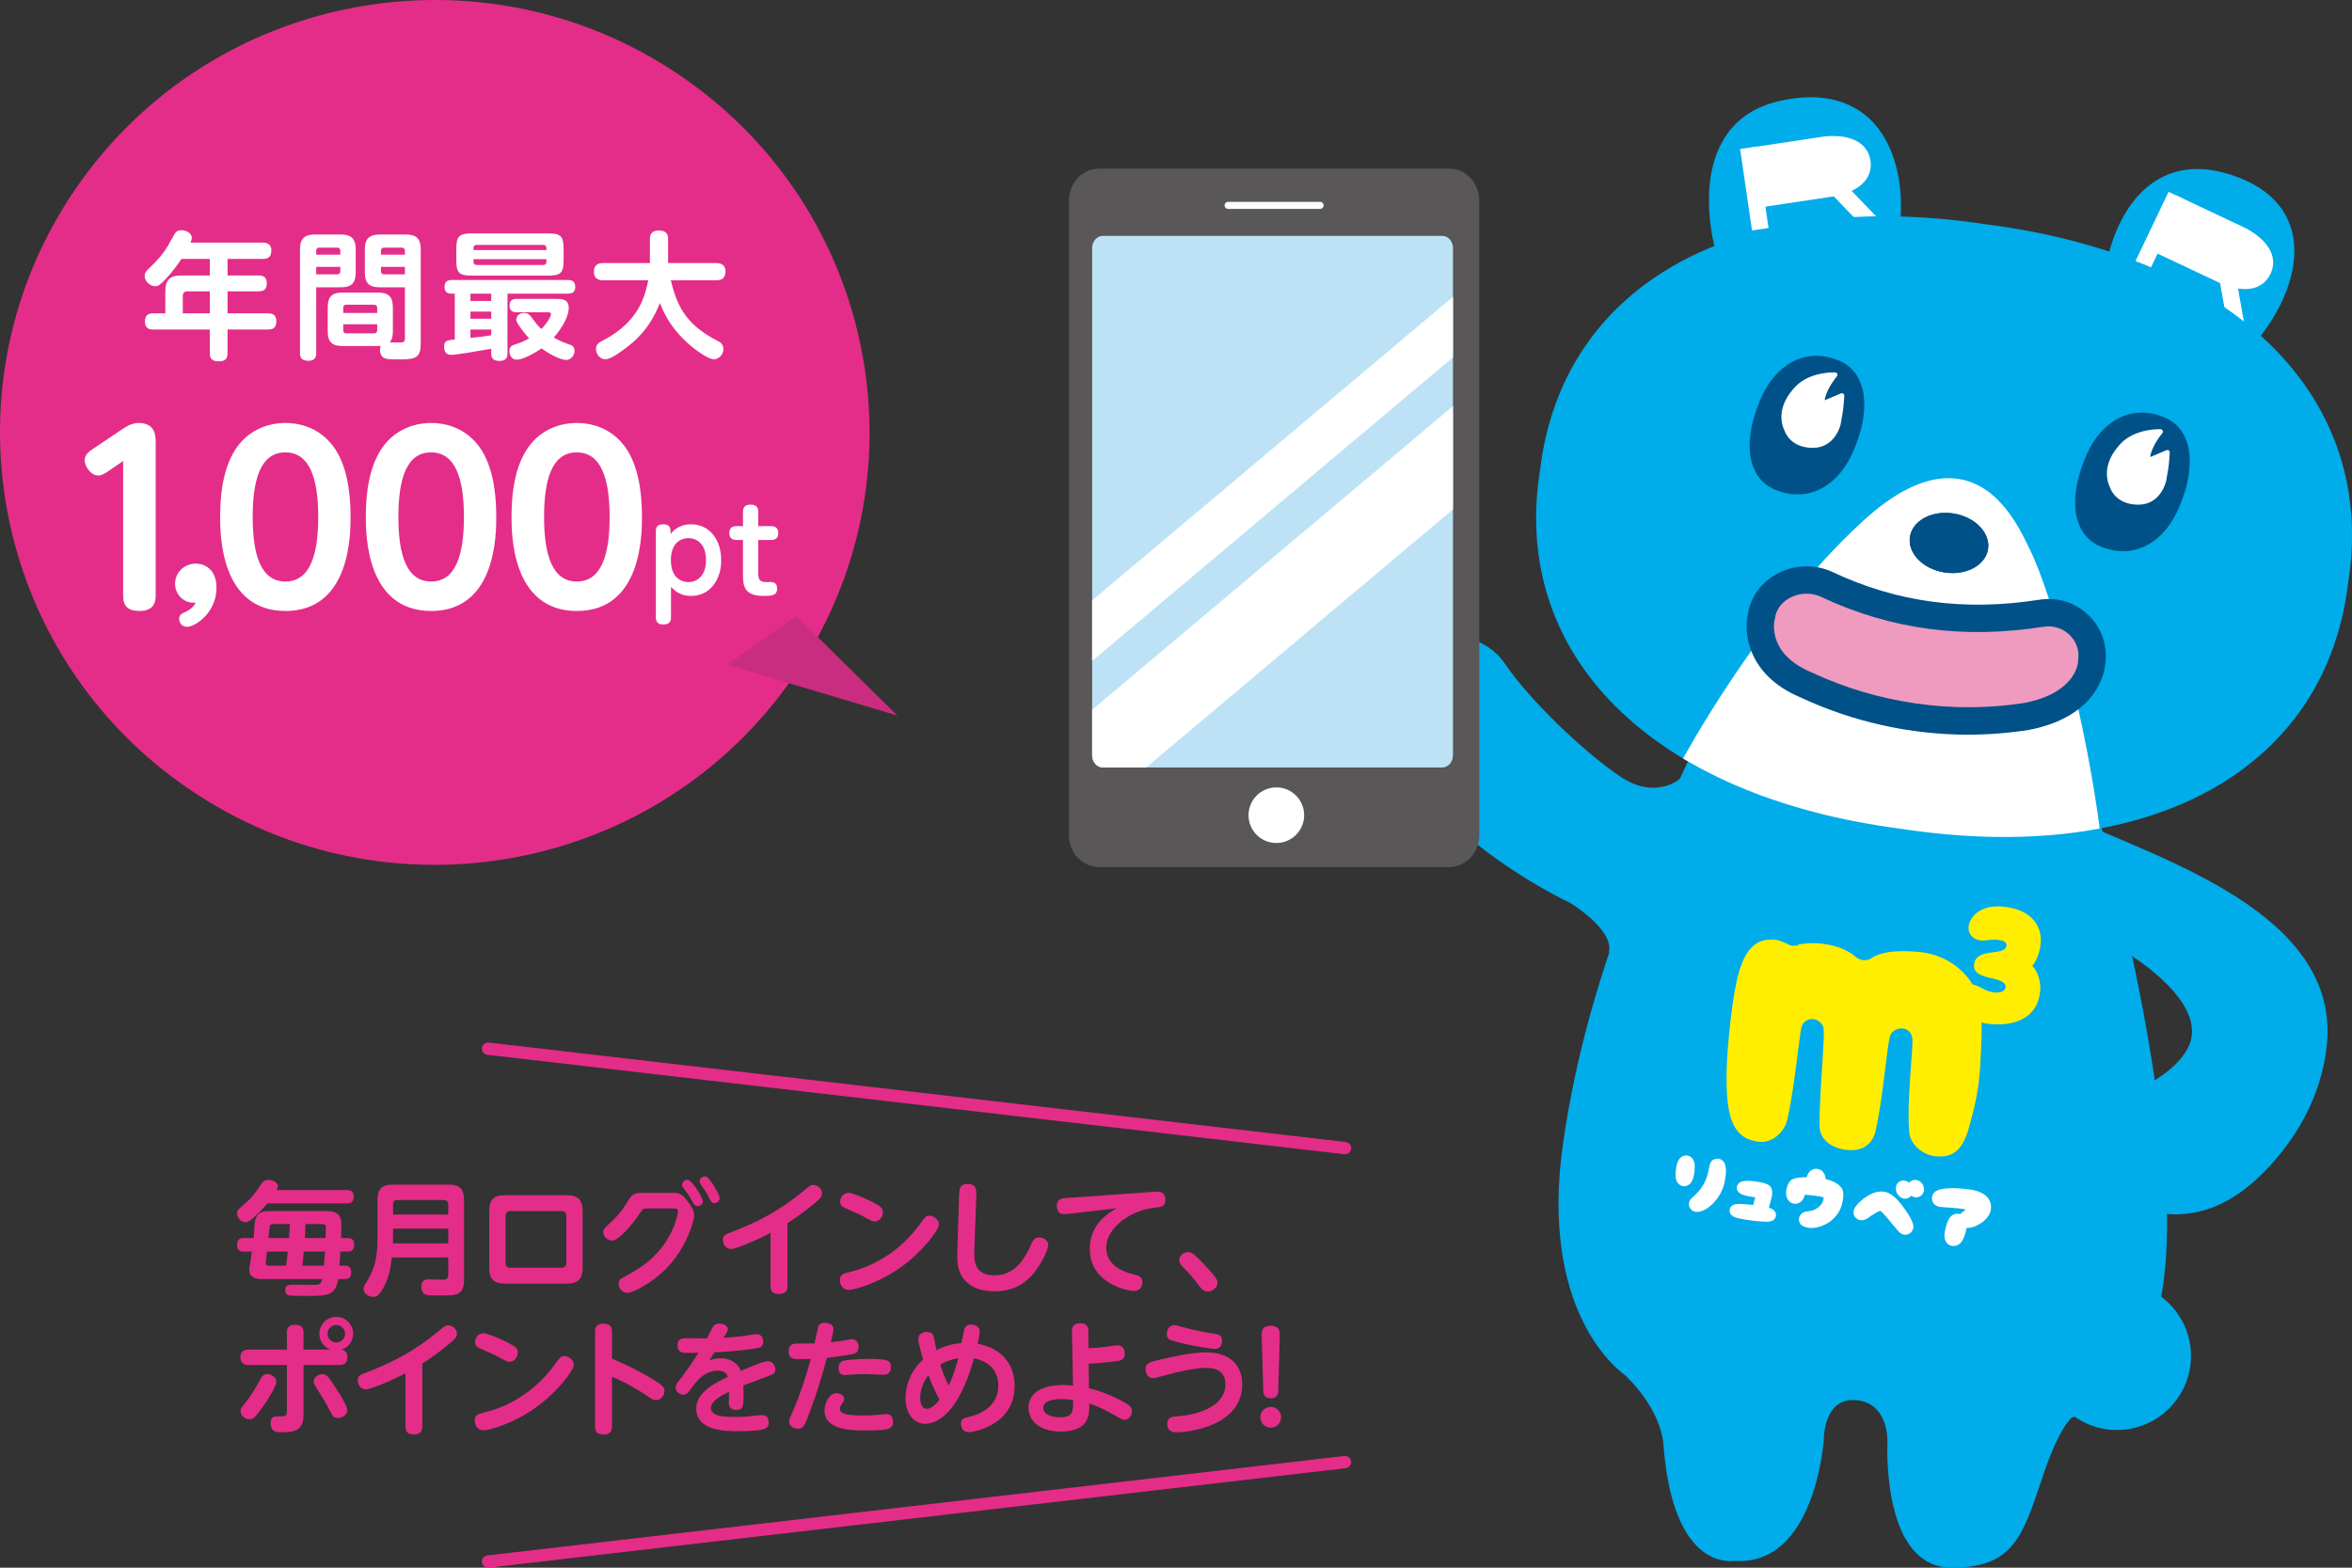 <?xml version="1.0" encoding="UTF-8"?><svg id="_レイヤー_2" xmlns="http://www.w3.org/2000/svg" width="240" height="160" xmlns:xlink="http://www.w3.org/1999/xlink" viewBox="0 0 240 160"><rect x="0" y="0" width="240" height="160" fill="#333333" stroke="none"/><defs><style>.cls-1,.cls-2{fill:none;}.cls-3{fill:#00ace9;}.cls-4{fill:#bde2f6;}.cls-5{fill:#e42d89;}.cls-6{fill:#ee9bbf;}.cls-7{fill:#ca2d80;}.cls-8{clip-path:url(#clippath-1);}.cls-9{fill:#fe0;}.cls-10{fill:#fff;}.cls-2{stroke:#e42d89;stroke-linecap:round;stroke-linejoin:round;stroke-width:1.254px;}.cls-11{fill:#595757;}.cls-12{clip-path:url(#clippath);}.cls-13{fill:#005187;}</style><clipPath id="clippath"><path class="cls-1" d="M239.597,59.548c-2.29,19.06-20.2,28.907-45.558,25.048-25.444-3.282-39.944-17.69-36.888-36.643,2.29-19.061,20.2-28.911,45.561-25.054,25.439,3.287,39.94,17.694,36.886,36.649Z"/></clipPath><clipPath id="clippath-1"><path class="cls-1" d="M148.264,77.076c0,.691-.486,1.252-1.087,1.252h-34.647c-.6,0-1.087-.561-1.087-1.252V25.325c0-.694.486-1.253,1.087-1.253h34.647c.601,0,1.087.56,1.087,1.253v51.752Z"/></clipPath></defs><g id="design"><path class="cls-5" d="M69.389,7.697C49.159-6.052,21.556-.885,7.736,19.239-6.084,39.362-.888,66.822,19.342,80.571c20.23,13.749,47.833,8.582,61.653-11.542,13.82-20.124,8.624-47.583-11.606-61.332Z"/><polyline class="cls-7" points="74.184 67.836 91.567 73.03 81.236 62.845"/><path class="cls-10" d="M26.825,24.766c.198,0,.863,0,.863.787,0,.634-.283.873-.863.873h-3.606v1.688h3.154c.283,0,.849.028.849.774,0,.562-.212.844-.849.844h-3.154v2.251h4.13c.297,0,.849.014.849.816,0,.787-.509.83-.849.83h-4.13v2.392c0,.323-.028.857-.863.857-.777,0-.947-.31-.947-.857v-2.392h-5.771c-.255,0-.849,0-.849-.816,0-.802.552-.83.849-.83h1.23v-2.237c0-1.266.552-1.632,1.641-1.632h2.9v-1.688h-2.9c-.212.337-.834,1.237-1.598,2.054-.651.675-.807.731-1.062.731-.551,0-1.089-.507-1.089-1.041,0-.323.155-.492.34-.676,1.457-1.406,1.754-1.843,2.631-3.475.17-.31.325-.521.777-.521.481,0,1.062.281,1.062.773,0,.155-.057.31-.128.493h7.384ZM21.408,31.983v-2.251h-2.277c-.297,0-.481.155-.481.479v1.772h2.759Z"/><path class="cls-10" d="M32.267,36.034c0,.211,0,.788-.778.788-.679,0-.877-.281-.877-.788v-10.579c0-1.154.509-1.52,1.542-1.52h2.616c1.019,0,1.528.365,1.528,1.52v2.349c0,1.168-.51,1.52-1.528,1.52h-2.503v6.711ZM34.728,25.989v-.38c0-.183-.085-.338-.34-.338h-1.782c-.282,0-.339.184-.339.338v.38h2.461ZM32.267,27.241v.76h2.121c.241,0,.34-.127.34-.338v-.422h-2.461ZM34.968,35.317c-.99,0-1.527-.323-1.527-1.52v-2.405c0-1.168.495-1.533,1.527-1.533h3.593c1.033,0,1.528.365,1.528,1.533v2.405c0,.45-.057.83-.326,1.14.312.015.693.015,1.005.015.41,0,.552-.028.552-.45v-5.178h-2.547c-1.032,0-1.541-.352-1.541-1.52v-2.349c0-1.154.509-1.52,1.541-1.52h2.632c1.074,0,1.527.407,1.527,1.52v9.524c0,1.435-.368,1.702-2.079,1.702-1.16,0-1.457-.043-1.627-.127-.255-.127-.453-.422-.453-.844,0-.211.043-.31.071-.408-.099.014-.155.014-.283.014h-3.593ZM35.024,31.941h3.466v-.521c0-.211-.113-.324-.34-.324h-2.786c-.185,0-.34.07-.34.324v.521ZM35.024,33.094v.591c0,.226.113.338.34.338h2.786c.24,0,.34-.127.34-.338v-.591h-3.466ZM38.872,25.989h2.447v-.38c0-.211-.113-.338-.34-.338h-1.769c-.24,0-.339.127-.339.338v.38ZM41.319,27.241h-2.447v.422c0,.197.085.338.325.338h2.122v-.76Z"/><path class="cls-10" d="M51.782,36.076c0,.211,0,.76-.792.76-.75,0-.863-.365-.863-.76v-.479c-1.612.282-3.578.619-4.13.619-.495,0-.679-.394-.679-.844,0-.619.325-.647,1.089-.718v-4.685h-.325c-.227,0-.722-.014-.722-.676,0-.646.438-.717.735-.717h11.854c.523,0,.75.225.75.689,0,.407-.142.703-.75.703h-6.167v6.105ZM57.511,26.552c0,1.295-.283,1.576-1.584,1.576h-7.78c-1.301,0-1.584-.281-1.584-1.576v-1.153c0-1.28.283-1.576,1.584-1.576h7.78c1.287,0,1.584.268,1.584,1.576v1.153ZM50.127,29.971h-2.121v.745h2.121v-.745ZM50.127,31.8h-2.121v.731h2.121v-.731ZM48.006,34.487c.749-.07,1.386-.154,2.121-.267v-.591h-2.121v.857ZM55.757,25.526v-.197c0-.211-.113-.338-.34-.338h-6.775c-.197,0-.325.099-.325.338v.197h7.44ZM55.757,26.453h-7.44v.254c0,.239.113.337.325.337h6.775c.185,0,.34-.07.34-.337v-.254ZM52.729,31.87c-.24,0-.735-.042-.735-.647,0-.394.113-.718.735-.718h3.976c.607,0,1.329,0,1.329.929,0,.858-.693,2.082-1.527,3.011.367.226.934.492,1.485.676.311.098.636.211.636.675,0,.479-.367.942-.862.942-.34,0-1.217-.267-2.518-1.182-.807.577-1.967,1.154-2.504,1.154s-.764-.465-.764-.873c0-.478.254-.591.637-.703.551-.169.877-.323,1.386-.604-.198-.197-.368-.38-.722-.845-.594-.815-.594-.914-.594-1.069,0-.352.297-.675.792-.675.382,0,.565.183.764.45.637.858.68.9,1.005,1.182.552-.549.976-1.28.976-1.506,0-.183-.127-.196-.396-.196h-3.099Z"/><path class="cls-10" d="M61.552,28.607c-.298,0-.948-.057-.948-.845,0-.604.269-.914.948-.914h4.767v-2.477c0-.534.269-.844.862-.844.623,0,.99.183.99.844v2.477h4.908c.368,0,.948.099.948.844,0,.619-.283.915-.948.915h-4.625c.707,3.108,1.952,4.713,4.753,6.176.269.141.608.323.608.844,0,.591-.51,1.041-.948,1.041-.722,0-2.319-1.252-3.084-2.012-1.471-1.435-2.093-2.855-2.446-3.728-1.09,2.771-2.659,3.981-3.649,4.713-.595.45-1.4,1.026-1.924,1.026-.595,0-.948-.591-.948-1.041,0-.436.227-.633.693-.872,3.692-1.899,4.3-4.516,4.64-6.147h-4.597Z"/><path class="cls-10" d="M11.01,48.116c-.209.139-.604.416-.975.416-.767,0-1.394-.925-1.394-1.572,0-.555.44-.878.859-1.155l2.995-2.012c.349-.23.93-.624,1.673-.624,1.718,0,1.718,1.41,1.718,1.988v15.65c0,.647-.186,1.549-1.648,1.549-1.115,0-1.672-.439-1.672-1.549v-13.755l-1.557,1.063Z"/><path class="cls-10" d="M17.863,59.582c0-1.179.976-2.058,2.113-2.058.883,0,2.114.555,2.114,2.45,0,2.612-2.207,4-2.996,4-.558,0-.813-.439-.813-.81,0-.416.256-.531.604-.693.464-.208.859-.509,1.091-.971-1.161.139-2.113-.786-2.113-1.919Z"/><path class="cls-10" d="M22.464,52.763c0-3.353.627-5.433,1.556-6.889,1.185-1.85,3.135-2.705,5.109-2.705,1.138,0,3.553.301,5.132,2.751,1.417,2.22,1.51,5.387,1.51,6.843,0,1.733,0,9.594-6.642,9.594-6.665,0-6.665-7.906-6.665-9.594ZM32.473,52.763c0-3.999-.905-6.589-3.344-6.589-2.602-.022-3.345,2.913-3.345,6.589,0,3.93.859,6.588,3.345,6.588,2.578,0,3.344-2.89,3.344-6.588Z"/><path class="cls-10" d="M37.331,52.763c0-3.353.627-5.433,1.556-6.889,1.185-1.85,3.135-2.705,5.109-2.705,1.138,0,3.553.301,5.132,2.751,1.417,2.22,1.51,5.387,1.51,6.843,0,1.733,0,9.594-6.642,9.594-6.665,0-6.665-7.906-6.665-9.594ZM47.34,52.763c0-3.999-.905-6.589-3.344-6.589-2.602-.022-3.345,2.913-3.345,6.589,0,3.93.859,6.588,3.345,6.588,2.578,0,3.344-2.89,3.344-6.588Z"/><path class="cls-10" d="M52.198,52.763c0-3.353.627-5.433,1.556-6.889,1.185-1.85,3.135-2.705,5.109-2.705,1.138,0,3.553.301,5.132,2.751,1.417,2.22,1.51,5.387,1.51,6.843,0,1.733,0,9.594-6.642,9.594-6.665,0-6.665-7.906-6.665-9.594ZM62.207,52.763c0-3.999-.905-6.589-3.344-6.589-2.602-.022-3.345,2.913-3.345,6.589,0,3.93.859,6.588,3.345,6.588,2.578,0,3.344-2.89,3.344-6.588Z"/><path class="cls-10" d="M68.47,63.012c0,.502-.27.723-.762.723s-.785-.175-.785-.723v-8.802c0-.466.223-.699.738-.699.445,0,.762.151.762.699v.304c.188-.257.785-1.003,2.098-1.003,1.852,0,3.07,1.539,3.07,3.661,0,2.109-1.23,3.648-3.059,3.648-1.102,0-1.582-.455-2.062-.909v3.101ZM70.239,59.41c.996,0,1.805-.758,1.805-2.238,0-1.656-.926-2.25-1.805-2.25-.621,0-1.781.35-1.781,2.25,0,1.899,1.184,2.238,1.781,2.238Z"/><path class="cls-10" d="M77.373,58.466c0,.723.152.944.902.944.059,0,.316-.012.375-.012.434,0,.645.244.645.664,0,.758-.586.758-1.418.758-2.062,0-2.062-1.201-2.062-2.25v-3.462h-.668c-.164,0-.727,0-.727-.7,0-.688.516-.711.727-.711h.668v-1.469c0-.432.199-.723.762-.723.398,0,.797.104.797.723v1.469h1.312c.152,0,.727,0,.727.699,0,.688-.516.712-.727.712h-1.312v3.357Z"/><path class="cls-5" d="M35.409,121.459c.202,0,.681,0,.681.677,0,.651-.416.677-.681.677h-8.129c-.542.677-1.16,1.253-1.438,1.49-.428.363-.592.438-.807.438-.44,0-.844-.438-.844-.901,0-.301.088-.389.832-1.027.718-.602,1.059-1.115,1.688-2.042.139-.213.34-.351.681-.351.466,0,.958.288.958.626,0,.15-.063.301-.126.413h7.184ZM35.157,129.177c.202,0,.681,0,.681.676,0,.677-.429.689-.681.689h-.655c-.252,1.716-1.122,1.716-3.252,1.716-.303,0-1.512,0-1.727-.037-.391-.062-.416-.477-.416-.564,0-.538.429-.538.757-.538.34,0,2.104.013,2.192.013.593,0,.693-.101.832-.589h-6.227c-.643,0-1.234-.213-1.234-.965,0-.112.024-.2.139-.89.062-.376.088-.576.139-.952h-.832c-.202,0-.681,0-.681-.651,0-.514.176-.727.681-.727h1.008c.025-.288.101-1.578.164-1.829.227-.927,1.021-.927,1.437-.927h5.849c1.374,0,1.5.651,1.5,1.528,0,.188-.013.914-.025,1.228h.655c.201,0,.681,0,.681.677,0,.664-.403.701-.681.701h-.731c-.037.689-.05.928-.101,1.441h.529ZM29.196,129.177c.113-.853.15-1.19.176-1.441h-2.13c-.051.489-.062.552-.075.627-.025.188-.051.525-.051.563,0,.238.202.251.353.251h1.728ZM27.998,124.93c-.252,0-.428.013-.479.213-.013.05-.126,1.115-.126,1.215h2.104c.013-.213.076-1.202.089-1.428h-1.589ZM33.053,129.177c.038-.477.062-.965.113-1.441h-2.168c-.013.226-.088,1.003-.151,1.441h2.206ZM31.175,124.93c-.013.664-.051,1.277-.063,1.428h2.118c.012-.301.024-.952.024-1.052,0-.363-.201-.376-.453-.376h-1.626Z"/><path class="cls-5" d="M39.968,128.337c-.05.626-.188,2.067-.983,3.319-.391.614-.566.702-.907.702-.529,0-.983-.413-.983-.789,0-.226.102-.401.29-.702.593-.927,1.135-2.092,1.135-4.297v-4.097c0-1.228.542-1.565,1.562-1.565h5.71c.995,0,1.562.325,1.562,1.565v8.181c0,.301,0,1.141-.706,1.416-.378.15-.743.15-1.84.15-.441,0-1.122,0-1.311-.062-.441-.15-.504-.589-.504-.814,0-.777.542-.777.769-.777.214,0,1.134.038,1.323.038.341,0,.655-.025.655-.477v-1.791h-5.772ZM45.74,123.952v-1.015c0-.301-.151-.464-.466-.464h-4.701c-.328,0-.467.163-.467.464v1.015h5.634ZM40.106,125.393v1.504h5.634v-1.504h-5.634Z"/><path class="cls-5" d="M59.45,129.39c0,1.327-.655,1.615-1.639,1.615h-6.252c-1.159,0-1.638-.438-1.638-1.615v-5.788c0-1.341.655-1.616,1.638-1.616h6.252c1.185,0,1.639.464,1.639,1.616v5.788ZM51.585,128.876c0,.325.151.514.517.514h5.168c.391,0,.517-.213.517-.514v-4.761c0-.326-.151-.514-.517-.514h-5.168c-.365,0-.517.188-.517.514v4.761Z"/><path class="cls-5" d="M66.087,123.339c-.479,0-.529.075-.844.551-.567.877-2.055,2.731-2.786,2.731-.466,0-.895-.427-.895-.89,0-.264.063-.313.58-.802,1.121-1.04,1.462-1.579,2.054-2.543.392-.64.794-.64,1.513-.64h2.874c.63,0,.92,0,1.537.802.605.777.719,1.153.719,1.517,0,.438-.719,3.244-2.861,5.411-1.487,1.504-3.428,2.48-3.957,2.48-.618,0-.896-.613-.896-.927,0-.4.114-.464,1.109-1.015.983-.551,3.088-1.729,4.349-4.422.429-.915.604-1.854.604-1.967,0-.288-.239-.288-.44-.288h-2.66ZM71.721,122.587c0,.275-.252.514-.529.514-.289,0-.391-.188-.555-.514-.289-.552-.566-.902-.895-1.328-.139-.175-.139-.275-.139-.313,0-.363.378-.589.655-.514.403.113,1.462,1.829,1.462,2.155ZM73.436,122.274c0,.275-.252.514-.529.514-.29,0-.366-.15-.555-.538-.277-.577-.529-.928-.845-1.366-.126-.175-.126-.263-.126-.301,0-.363.391-.589.681-.501.378.126,1.374,1.854,1.374,2.192Z"/><path class="cls-5" d="M80.352,131.281c0,.237-.025.789-.857.789-.604,0-.869-.264-.869-.789v-5.45c-1.06.576-3.454,1.642-4.033,1.642-.467,0-.832-.426-.832-.915,0-.476.227-.563,1.021-.864,2.407-.927,4.739-2.092,7.172-4.121.693-.576.769-.639,1.008-.639.467,0,.921.388.921.864,0,.301-.164.514-.631.901-1.361,1.153-2.294,1.741-2.898,2.13v6.452Z"/><path class="cls-5" d="M95.812,124.954c0,.552-1.701,2.869-4.059,4.498-2.307,1.604-4.676,2.204-5.143,2.204-.579,0-.907-.488-.907-.989,0-.602.303-.677,1.084-.864,2.849-.714,5.318-2.455,7.046-4.823.592-.802.655-.902,1.021-.902.378,0,.958.376.958.877ZM88.414,122.387c1.588.714,1.676.964,1.676,1.34,0,.501-.391.939-.831.939-.228,0-.429-.112-.706-.263-.693-.401-1.135-.589-2.042-.978-.454-.2-.781-.338-.781-.789,0-.4.315-.89.869-.89.392,0,1.589.539,1.815.64Z"/><path class="cls-5" d="M97.863,122.198c.025-.89.05-1.353.895-1.353.895,0,.883.563.857,1.415l-.189,5.249c-.038,1.003-.101,2.656,2.029,2.656,1.412,0,2.685-.664,3.781-3.194.164-.389.34-.677.794-.677.416,0,.933.275.933.765,0,.438-.517,1.453-.869,2.017-.618.989-1.815,2.719-4.613,2.719-2.017,0-3.239-.89-3.643-2.243-.088-.275-.189-.739-.151-1.979l.177-5.375Z"/><path class="cls-5" d="M109.316,123.853c-.189.024-.618.062-.794.062-.416,0-.681-.326-.681-.864,0-.564.327-.702.756-.765.202-.025,1.084-.075,1.273-.088l7.751-.551c.265-.025.454-.025.491-.025.807,0,.807.664.807.827,0,.688-.416.739-1.185.826-2.218.238-4.853,1.942-4.853,4.06,0,1.653,1.399,2.418,3.025,2.793.391.088.668.276.668.752,0,.451-.303.877-.857.877-.73,0-4.512-.789-4.512-4.284,0-1.717.856-3.145,2.772-4.159l-4.663.539Z"/><path class="cls-5" d="M123.239,131.82c-.441,0-.655-.301-.857-.563-.555-.765-.945-1.178-1.777-2.067-.113-.112-.277-.288-.277-.589,0-.45.467-.813.908-.813.277,0,.466.1.945.563.428.413,1.512,1.541,1.865,2.066.139.226.188.326.188.502,0,.514-.529.901-.995.901Z"/><path class="cls-5" d="M29.271,135.996c0-.2,0-.789.832-.789.604,0,.869.251.869.789v1.742h2.761c-.668-.238-1.147-.865-1.147-1.616,0-.952.781-1.717,1.727-1.717s1.727.752,1.727,1.717c0,.664-.403,1.365-1.197,1.628.202.038.605.113.605.79,0,.626-.416.776-.832.776h-3.643v5.061c0,1.441-.693,1.805-2.117,1.805-.555,0-1.235,0-1.235-.902,0-.589.239-.714.681-.714.845,0,.971,0,.971-.563v-4.686h-3.895c-.391,0-.845-.125-.845-.789,0-.702.517-.789.845-.789h3.895v-1.742ZM24.545,144.027c0-.263.177-.476.365-.701.655-.802,1.197-1.679,1.677-2.594.113-.213.29-.501.668-.501.453,0,.945.376.945.777,0,.451-.845,1.829-1.425,2.631-.718,1.015-.92,1.215-1.298,1.215-.467,0-.933-.376-.933-.827ZM32.901,140.256c.378,0,.529.062,1.588,1.754.303.476.945,1.516.945,1.904,0,.563-.58.814-.958.814-.391,0-.517-.188-.719-.564-.504-.977-.592-1.127-1.487-2.556-.201-.325-.265-.426-.265-.601,0-.451.492-.752.896-.752ZM33.418,136.122c0,.476.378.89.895.89.504,0,.896-.401.896-.89,0-.501-.416-.89-.896-.89-.491,0-.895.389-.895.89Z"/><path class="cls-5" d="M43.095,145.606c0,.237-.025.789-.857.789-.604,0-.869-.264-.869-.789v-5.45c-1.06.576-3.454,1.642-4.033,1.642-.467,0-.832-.426-.832-.915,0-.476.227-.563,1.021-.864,2.407-.927,4.739-2.092,7.172-4.121.693-.576.769-.639,1.008-.639.467,0,.92.388.92.864,0,.301-.163.514-.63.901-1.361,1.153-2.294,1.741-2.898,2.13v6.452Z"/><path class="cls-5" d="M58.556,139.279c0,.552-1.701,2.869-4.059,4.498-2.307,1.604-4.676,2.204-5.143,2.204-.579,0-.907-.488-.907-.989,0-.602.303-.677,1.084-.864,2.849-.714,5.318-2.455,7.046-4.823.592-.802.655-.902,1.021-.902.378,0,.958.376.958.877ZM51.157,136.711c1.588.714,1.676.964,1.676,1.34,0,.501-.391.939-.831.939-.228,0-.429-.112-.706-.263-.693-.401-1.135-.589-2.042-.978-.454-.2-.781-.338-.781-.789,0-.4.315-.89.869-.89.392,0,1.589.539,1.815.64Z"/><path class="cls-5" d="M62.446,145.568c0,.251,0,.84-.857.84-.869,0-.869-.564-.869-.84v-9.634c0-.25,0-.839.856-.839.857,0,.87.551.87.839v2.731c1.513.651,3,1.365,4.398,2.255.719.451.958.664.958,1.027,0,.438-.34.952-.845.952-.277,0-.365-.062-1.121-.564-1.462-.977-2.987-1.666-3.391-1.828v5.061Z"/><path class="cls-5" d="M72.374,138.853c.228-.088.58-.226,1.147-.226.29,0,1.562.038,2.079,1.291.593-.264,2.269-.99,2.773-.99.504,0,.743.501.743.853,0,.4-.088.438-1.411.927-.517.188-1.336.501-1.854.688.013.213.025.651.025.877,0,1.115,0,1.629-.756,1.629-.101,0-.757,0-.757-.765,0-.175.038-.951.038-1.102-1.311.651-1.853,1.09-1.853,1.69,0,.84,1.437.89,2.345.89.933,0,1.437-.05,2.457-.163.202-.024.315-.024.429-.024.617,0,.655.538.655.727,0,.563-.075.914-3.075.914-1.272,0-4.311,0-4.311-2.317,0-1.679,1.979-2.631,3.227-3.232-.113-.288-.29-.626-1.033-.626-1.286,0-2.067.927-2.71,1.804-.365.501-.454.639-.807.639-.454,0-.781-.375-.781-.738,0-.251.075-.339.718-1.178.127-.163.719-.928,1.613-2.355-1.185.013-1.311.013-1.486,0-.127-.013-.656-.075-.656-.727,0-.752.567-.764.896-.764.327,0,1.789.037,2.092.024.101-.175.504-.952.593-1.114.101-.176.252-.401.693-.401.44,0,.856.213.856.576,0,.176-.037.251-.429.877.392-.025,1.147-.075,1.929-.176.227-.024,1.235-.2,1.437-.2.505,0,.681.438.681.765,0,.601-.365.651-1.26.764-1.513.2-2.887.301-3.719.326-.227.363-.302.476-.529.839Z"/><path class="cls-5" d="M82.504,144.428c-.403,1.064-.542,1.391-1.084,1.391-.252,0-.895-.138-.895-.739,0-.176.038-.275.391-1.077.744-1.717,1.336-3.508,1.815-5.312-.379.012-.845.024-1.16.024-.555,0-1.097,0-1.097-.789,0-.664.379-.802.819-.802.605,0,1.349,0,1.815-.013.05-.238.378-1.716.416-1.791.113-.213.302-.313.617-.313.34,0,.907.112.907.639,0,.251-.151.89-.265,1.341.529-.05,1.197-.15,1.387-.176.113-.024.617-.138.719-.138.517,0,.718.389.718.814,0,.563-.391.664-.643.714-.819.176-1.739.288-2.584.376-.44,1.616-.907,3.32-1.878,5.851ZM85.34,142.186c.403,0,.807.263.807.601,0,.163-.062.238-.252.501-.013.013-.201.276-.201.502,0,.413.466.676,2.331.676.655,0,1.197-.037,1.613-.075.063-.013.781-.075.807-.075.151,0,.681.075.681.765,0,.727-.327.914-2.71.914-1.487,0-4.285,0-4.285-2.066,0-.689.504-1.741,1.21-1.741ZM86.285,138.84c.353-.05,1.286-.149,2.345-.149,1.878,0,2.281.138,2.281.826,0,.789-.605.789-.782.789-.302,0-1.638-.075-1.915-.075-.58,0-1.135.038-1.513.075-.378.038-.416.038-.491.038-.644,0-.644-.602-.644-.714,0-.689.518-.765.719-.79Z"/><path class="cls-5" d="M94.386,145.318c-.87,0-1.979-.702-1.979-2.656,0-1.365.579-2.818,1.789-3.908-.139-.464-.491-1.666-.491-2.067,0-.752.832-.752.883-.752.541,0,.643.351.68.489.051.2.253,1.152.29,1.378.328-.176,1.223-.627,2.546-.727.025-.101.277-1.366.29-1.403.164-.438.467-.488.668-.488.265,0,.907.112.907.688,0,.275-.088.714-.214,1.266,3.353.639,3.781,3.157,3.781,4.284,0,4.146-4.386,4.748-4.663,4.748-.819,0-.819-.827-.819-.852,0-.502.265-.564.832-.715.604-.15,2.986-.751,2.986-3.194,0-.764-.277-2.33-2.482-2.781-1.639,5.9-3.945,6.69-5.004,6.69ZM94.738,140.357c-.491.613-.844,1.49-.844,2.268,0,.288.05,1.165.681,1.165.479,0,1.008-.564,1.298-.928-.239-.451-.706-1.315-1.135-2.505ZM95.936,139.291c.366,1.09.631,1.616.87,2.117.542-1.152.756-1.954.983-2.793-.567.087-1.248.3-1.854.676Z"/><path class="cls-5" d="M111.12,141.684c.604.15,1.903.502,3.479,1.366.593.325.907.538.907.989,0,.413-.303.864-.756.864-.215,0-.354-.088-.529-.188-1.21-.689-1.903-1.09-3.075-1.466.024,1.015.088,2.856-2.912,2.856-2.104,0-3.289-1.09-3.289-2.431,0-.551.239-2.317,3.554-2.317.492,0,.782.025.996.062l-.113-5.5c0-.225-.013-.864.819-.864.617,0,.856.276.856.827l.013,1.716c.341-.012.794-.024,1.513-.112.227-.025,1.261-.176,1.475-.176.555,0,.719.502.719.853,0,.639-.441.701-.832.751-1.273.176-2.256.238-2.849.264l.025,2.505ZM108.31,142.786c-.996,0-1.853.251-1.853.902,0,.764,1.083.965,1.676.965,1.374,0,1.374-.576,1.374-1.754-.239-.038-.668-.113-1.197-.113Z"/><path class="cls-5" d="M118.754,138.678c2.508-.576,3.617-.651,4.298-.651,2.886,0,3.705,1.729,3.705,3.257,0,4.259-5.47,4.898-6.692,4.898-.189,0-.958,0-.958-.853,0-.701.492-.738.907-.764,2.686-.2,5.029-1.228,5.029-3.257,0-1.667-1.449-1.704-2.029-1.704-1.046,0-2.823.4-4.134.764-.315.088-1.021.289-1.21.289-.605,0-.769-.589-.769-.902,0-.651.365-.739,1.853-1.077ZM119.825,135.245c.151,0,.403.075.907.213.883.25,2.117.514,3.176.664.354.05.795.112.795.727,0,.075,0,.826-.744.826-.327,0-2.055-.25-3.807-.701-.794-.2-1.096-.288-1.096-.814,0-.501.314-.914.769-.914Z"/><path class="cls-5" d="M130.725,144.654c0,.576-.466,1.052-1.059,1.052-.58,0-1.059-.463-1.059-1.052,0-.602.491-1.065,1.059-1.065.58,0,1.059.464,1.059,1.065ZM128.746,136.447c-.013-.463-.038-1.14.907-1.14.971,0,.945.651.933,1.14l-.151,5.399c-.013.326-.024.864-.756.864-.756,0-.769-.525-.781-.864l-.151-5.399Z"/><line class="cls-2" x1="49.802" y1="159.373" x2="137.246" y2="149.223"/><line class="cls-2" x1="49.802" y1="107.028" x2="137.246" y2="117.178"/><path class="cls-3" d="M211.062,83.351c9.194,4.308,27.637,9.752,26.382,23.191-.412,4.376-2.351,8.416-5.19,11.73-3.219,3.761-7.164,6.436-12.417,5.463-4.38-.81-7.811-3.358-5.837-8.155,1.699-4.127,7.22-4.832,9.231-8.586,2.569-4.797-6.652-10.497-10.623-12.126"/><path class="cls-3" d="M159.508,116.592c2.712-18.708,10.362-33.995,16.555-46.879l36.351,7.417c.505,1.778,12.997,43.752,7.162,58.613-.186.554-2.432,6.915-8.146,8.926-.161.116-1.345,1.12-2.986,6.019l-.109.328c-2.006,5.982-3.014,8.984-9.219,8.984-1.434,0-2.67-.533-3.673-1.585-3.168-3.312-2.863-10.883-2.849-11.202.007-.163.137-4.02-3.184-4.308-.119-.009-.24-.016-.349-.016-2.909,0-2.956,3.785-2.956,3.943l-.002.065c-.035.519-.989,12.936-9.089,12.412-.098.012-.237.026-.407.026-1.767,0-5.97-1.124-6.841-11.563-.184-3.913-3.645-7.148-4.015-7.478-.833-.596-8.709-6.694-6.242-23.701Z"/><path class="cls-3" d="M144.92,65.56c2.984-1.454,6.85-.491,8.619,2.146,2.372,3.535,7.918,8.954,11.87,11.595,3.345,2.237,5.826.403,6.017.154l.805.815c-.307.424-.803.898-1.457,1.266l-5.12,13.451c.263.719.344,1.501.116,2.33l-1.611-.065c.645-2.362-4.008-5.139-4.024-5.148-.6-.279-14.731-6.994-18.017-17.049-2.123-6.508,1.608-8.912,2.802-9.494Z"/><path class="cls-3" d="M216.013,130.837c4.166,0,7.555,3.391,7.555,7.555,0,4.166-3.389,7.553-7.555,7.553-4.164,0-7.553-3.386-7.553-7.553,0-4.164,3.389-7.555,7.553-7.555Z"/><path class="cls-3" d="M234.111,25.182c-.109-2.254-1.178-5.308-5.642-7.052-3.123-1.216-5.877-1.174-8.172.132-4.243,2.408-5.262,8.218-5.307,8.466l.938.157,11.146,9.483.428.845c2.407-1.217,6.859-6.851,6.608-12.031Z"/><path class="cls-3" d="M190.722,12.081c-1.548-1.43-4.415-2.898-9.289-1.739-2.556.603-4.455,1.967-5.644,4.045-2.702,4.706-.698,11.402-.614,11.686l1.103-.337,16.309-1.69,1.136.179c.808-5.109-.312-9.651-3-12.145Z"/><path class="cls-10" d="M178.489,15.946l7.504-1.13s3.678-.632,4.027,1.697c.347,2.303-3.235,2.717-3.235,2.717l-7.748,1.166"/><path class="cls-10" d="M179.163,21.24l-.254-1.688,7.748-1.166c.468-.056,1.84-.357,2.347-1.024.162-.212.214-.435.171-.723s-.161-.488-.383-.648c-.712-.517-2.195-.411-2.657-.334l-7.52,1.132-.254-1.687,7.504-1.13c.236-.041,2.501-.393,3.924.635.591.427.963,1.043,1.073,1.778.112.741-.063,1.438-.505,2.016-1.039,1.358-3.229,1.648-3.476,1.676l-7.719,1.163Z"/><rect class="cls-10" x="188.339" y="18.216" width="1.705" height="5.504" transform="translate(38.284 136.985) rotate(-43.877)"/><rect class="cls-10" x="178.16" y="15.04" width="1.705" height="8.402" transform="translate(-.901 26.09) rotate(-8.315)"/><path class="cls-10" d="M221.652,20.687l6.864,3.241s3.405,1.523,2.402,3.654c-.994,2.105-4.203.45-4.203.45l-7.087-3.346"/><path class="cls-10" d="M229.07,29.504c-1.316,0-2.573-.624-2.746-.712l-7.06-3.333.728-1.543,7.087,3.346c.422.215,1.735.734,2.524.46.253-.086.42-.241.544-.503.123-.262.136-.495.041-.753-.305-.827-1.593-1.565-2.021-1.758l-6.878-3.248.728-1.543,6.864,3.241c.219.098,2.296,1.067,2.906,2.713.254.685.221,1.402-.097,2.076-.32.679-.853,1.159-1.541,1.393-.35.117-.717.165-1.079.165Z"/><rect class="cls-10" x="226.893" y="28.068" width="1.707" height="5.503" transform="translate(-1.882 40.254) rotate(-10.059)"/><rect class="cls-10" x="216.041" y="22.882" width="8.402" height="1.707" transform="translate(103.946 212.27) rotate(-64.483)"/><path class="cls-3" d="M239.597,59.548c-2.29,19.06-20.2,28.907-45.558,25.048-25.444-3.282-39.944-17.69-36.888-36.643,2.29-19.061,20.2-28.911,45.561-25.054,25.439,3.287,39.94,17.694,36.886,36.649Z"/><g class="cls-12"><path class="cls-10" d="M214.342,85.215c-1.322-10.582-4.664-24.002-7.294-29.3l-.144-.292c-.989-2.027-3.31-6.773-8.025-6.82-2.651-.028-5.639,1.472-8.879,4.459-10.488,9.661-18.364,24.341-18.443,24.483l-.335.633,14.319,7.325,22.051,2.16,6.824-2.06-.072-.589Z"/></g><path class="cls-13" d="M202.858,56.067c-.277,1.657-2.279,2.71-4.473,2.352-2.197-.358-3.761-1.992-3.491-3.651.272-1.658,2.274-2.714,4.471-2.357,2.195.36,3.761,1.996,3.494,3.655Z"/><path class="cls-13" d="M202.858,56.067c-.277,1.657-2.279,2.71-4.473,2.352-2.197-.358-3.761-1.992-3.491-3.651.272-1.658,2.274-2.714,4.471-2.357,2.195.36,3.761,1.996,3.494,3.655Z"/><path class="cls-13" d="M189.321,45.548c-1.562,4.122-4.781,5.697-7.874,4.546-3.089-1.019-3.668-4.713-1.999-8.867,1.559-4.128,4.783-5.695,7.876-4.55,3.086,1.025,3.663,4.714,1.997,8.871Z"/><path class="cls-13" d="M222.532,51.346c-1.562,4.124-4.783,5.695-7.871,4.548-3.091-1.024-3.668-4.715-2.002-8.868,1.562-4.127,4.783-5.7,7.874-4.55,3.089,1.022,3.666,4.714,1.999,8.87Z"/><path class="cls-10" d="M221.161,46.174l-2.016.852s-.193-1.102,1.313-2.975c0,0-2.453-.13-3.903,1.413-1.473,1.578-1.566,3.121-.973,4.303,0,0,.498,1.466,2.563,1.494,2.188.03,2.651-2.213,2.651-2.213.226-1.362.251-1.201.365-2.874Z"/><path class="cls-10" d="M218.189,51.508h-.048c-2.212-.03-2.769-1.594-2.792-1.661-.413-.818-.848-2.543,1.026-4.55,1.522-1.619,4.093-1.493,4.095-1.491.092.006.173.062.212.145.037.084.024.183-.034.254-.934,1.163-1.183,2.009-1.246,2.445l1.663-.702c.077-.035.168-.024.239.026.069.05.108.132.102.217-.09,1.306-.125,1.505-.242,2.167-.035.192-.076.422-.127.732-.007.033-.526,2.418-2.849,2.418ZM219.956,44.306c-.771.049-2.244.285-3.221,1.327-1.238,1.325-1.57,2.756-.932,4.024.031.084.492,1.334,2.346,1.359l.041.245v-.245c1.919,0,2.348-1.935,2.366-2.018.05-.301.092-.534.126-.727.101-.568.14-.786.207-1.715l-1.647.696c-.069.03-.149.024-.213-.01-.065-.035-.112-.099-.125-.173-.008-.045-.169-1.068,1.052-2.762Z"/><path class="cls-10" d="M187.948,40.377l-2.013.853s-.196-1.102,1.315-2.976c0,0-2.458-.13-3.903,1.413-1.478,1.578-1.569,3.121-.975,4.305,0,0,.498,1.467,2.56,1.493,2.188.03,2.653-2.213,2.653-2.213.223-1.359.251-1.201.363-2.874Z"/><path class="cls-10" d="M184.976,45.71h-.048c-2.21-.028-2.766-1.593-2.79-1.659-.413-.82-.85-2.546,1.029-4.551,1.298-1.386,3.343-1.493,3.939-1.493.1,0,.156.002.156.002.092.006.174.062.212.145.037.085.024.183-.034.254-.937,1.164-1.187,2.01-1.249,2.446l1.661-.703c.077-.036.168-.023.237.026.07.05.108.131.104.216-.087,1.298-.126,1.514-.239,2.156-.035.193-.076.426-.128.741-.007.035-.528,2.419-2.851,2.419ZM186.746,38.509c-.773.049-2.245.285-3.22,1.325-1.241,1.325-1.572,2.755-.935,4.027.031.084.492,1.335,2.344,1.358l.041.246v-.246c1.928,0,2.365-1.998,2.368-2.018.051-.307.092-.542.127-.738.1-.566.139-.782.205-1.705l-1.645.697c-.069.03-.147.024-.213-.01-.065-.035-.112-.099-.125-.172-.008-.047-.171-1.068,1.053-2.764Z"/><path class="cls-1" d="M239.597,59.548c-2.29,19.06-20.2,28.907-45.558,25.048-25.442-3.282-39.942-17.691-36.888-36.643,2.29-19.061,20.203-28.911,45.561-25.054,25.439,3.287,39.94,17.694,36.886,36.649Z"/><path class="cls-6" d="M206.791,73.123c-7.66,1.195-15.51.066-22.53-3.234-5.733-2.425-4.515-7.023-4.515-7.023.419-2.915,3.901-4.51,6.661-3.218,7.017,3.298,14.235,4.138,21.895,2.942,3.014-.461,5.558,2.039,5.139,4.955,0,0-.058,4.285-6.65,5.578Z"/><path class="cls-13" d="M200.811,74.982c-5.885,0-11.813-1.324-17.143-3.83-5.296-2.239-5.787-6.532-5.292-8.563.436-2.736,2.991-4.789,5.977-4.789.926,0,1.817.197,2.645.584,6.6,3.101,13.448,4.018,21.088,2.827,2.124-.325,4.077.439,5.392,1.956,1.078,1.243,1.569,2.885,1.352,4.514-.056.816-.689,5.422-7.77,6.811-2.096.328-4.18.489-6.249.489ZM184.353,60.591c-1.392,0-2.995.867-3.226,2.474-.008.054-.019.106-.033.158-.082.341-.703,3.515,3.71,5.381,6.772,3.18,14.461,4.28,21.771,3.14,5.364-1.053,5.47-4.186,5.47-4.217.001-.061.006-.12.014-.18.123-.86-.122-1.694-.691-2.352-.692-.799-1.737-1.192-2.856-1.025-8.186,1.279-15.594.282-22.699-3.058-.454-.212-.946-.32-1.461-.32Z"/><path class="cls-10" d="M172.925,118.881c.014.202.012.465-.023.732-.033.265-.095.521-.161.73-.277.746-.831.737-.98.718-.161-.021-.701-.151-.782-.943-.012-.217-.002-.48.033-.745.033-.268.091-.524.154-.717.277-.761.833-.745.994-.724.149.019.689.142.766.948ZM176.107,119.773c-.03.297-.067.595-.128.896-.088.376-.219.723-.386,1.058-.177.349-.4.684-.663.952-.212.258-.475.472-.74.648-.275.181-.503.261-.652.311-.203.052-.354.064-.491.047l-.023-.002c-.286-.037-.514-.221-.624-.474-.1-.261-.098-.655.247-.952.505-.454.882-.832,1.166-1.344.291-.489.489-1.106.626-1.948.098-.589.566-.747.919-.703l.009.002c.23.029.626.187.722.857.026.175.035.407.019.653Z"/><path class="cls-10" d="M181.22,124.081c-.016.122-.107.528-.696.592-.112.016-.27.019-.465.01-.351-.006-.817-.05-1.296-.11-.493-.063-.954-.136-1.289-.219-.184-.038-.335-.08-.454-.127-.554-.209-.542-.625-.526-.747.016-.122.109-.535.696-.592.128-.015.284-.019.472-.009.321.001.747.04,1.18.095.04.005.072-.021.079-.061.033-.142.061-.293.109-.449.026-.066.107-.202.051-.265-.051-.036-.123-.015-.177-.022-.34-.043-.652-.113-.896-.183-.144-.034-.263-.087-.351-.13-.442-.234-.44-.612-.426-.718.012-.107.107-.482.591-.583.412-.095.875-.036,1.285.016.417.052.88.112,1.262.307.14.072.254.172.33.305.074.102.126.249.13.412.03.436-.114.882-.237,1.307-.028.09-.049.196-.077.292-.021.036.007.063.044.083.051.022.091.028.135.049.556.201.54.625.526.747Z"/><path class="cls-10" d="M185.831,122.935c.189-.247.247-.573.258-.663.012-.03-.007-.071-.044-.077-.168-.058-.489-.115-.922-.17-.356-.045-.696-.073-.891-.083-.03-.003-.072.014-.074.045-.186.711-.698.916-1.068.868-.449-.056-.938-.458-.817-1.41.021-.175.093-.36.151-.514.082-.207.233-.419.431-.548.177-.094.403-.15.603-.178.282-.05.563-.054.838-.057.04.006.074-.021.077-.044.149-.553.568-.872,1.068-.809.48.062.81.475.847.999-.005.022.014.056.044.059.642.151,1.464.471,1.708,1.153.144.389-.005,1.206-.156,1.635-.114.341-.286.66-.533.938-.2.262-.447.492-.724.674-.228.149-.489.278-.754.384-.64.22-1.092.202-1.254.182-.247-.033-.689-.127-.891-.385-.128-.171-.186-.379-.161-.592.054-.296.317-.633.684-.68.317-.044.628-.081.926-.206.086-.051.377-.185.654-.52Z"/><path class="cls-10" d="M195.213,124.955c.121.471-.116.804-.386.947-.147.106-.33.136-.524.112-.379-.048-.642-.383-1.033-.882l-.091-.088c-.519-.67-.996-1.194-1.241-1.427-.028-.019-.098-.027-.137-.017-.33.121-.621.325-.922.518l-.123.1c-.256.169-.547.363-.901.319-.179-.023-.351-.098-.484-.223-.13-.141-.503-.613.072-1.299.389-.461.894-.861,1.457-1.145.442-.214.898-.303,1.292-.254.095.012.179.023.256.048.242.07.489.211.74.404.328.258.628.598.973,1.052.342.454.715.98.95,1.536.042.106.077.202.102.3ZM196.254,121.025c.072.187.084.39.054.58-.079.261-.256.455-.486.549-.133.052-.261.067-.384.052-.137-.019-.265-.065-.365-.148-.044-.013-.07-.008-.102.019-.065.069-.154.142-.244.185-.135.067-.27.09-.426.07-.309-.04-.586-.254-.742-.575-.228-.477-.091-1.009.333-1.195.135-.069.279-.087.426-.069.161.02.312.077.447.179.019.027.068.026.079-.005.095-.08.193-.154.31-.208.114-.038.256-.044.372-.029.33.042.608.262.731.595Z"/><path class="cls-10" d="M198.851,127.033c-.598-.41-.463-1.166-.3-1.764.116-.433.272-.971.666-1.245.154-.097.393-.175.57-.152.07.001.123.015.193.024.03.005.054,0,.072-.013.13-.162.291-.25.368-.294.049-.024.198-.152.067-.17-.44-.07-.863-.125-1.299-.149-.412-.044-.812-.041-1.22-.093-.535-.068-.721-.432-.775-.57-.088-.235-.07-.503.051-.72.144-.268.417-.434.829-.521.642-.12,1.331-.118,1.985-.065.88.058,2.002.162,2.665.818.321.312.482.773.44,1.217-.065.649-.507,1.165-1.038,1.507-.403.258-.901.497-1.401.471-.023-.002-.058.023-.061.047-.074.393-.179.79-.365,1.145-.193.41-.584.715-1.047.656-.14-.017-.284-.052-.4-.128Z"/><path class="cls-9" d="M201.686,115.219c-.687,2.606-2.006,3.78-4.248,3.573-1.722-.161-3.363-1.611-3.41-3.291-.258-3.304.468-8.956.317-9.503-.049-.348-.535-.317-.722-.068-.261.624-.698,6.226-1.45,9.55-.379,1.911-1.839,2.842-3.722,2.667-1.999-.185-3.584-1.399-3.568-3.305-.012-3.356.561-9.098.421-9.759-.089-.351-.608-.4-.719-.068-.165.442-.698,6.189-1.438,9.4-.351,1.607-1.899,3.064-3.661,2.901-3.484-.324-3.959-3.456-4.071-6.173-.054-1.607.009-3.165.214-5.358.202-2.192.477-4.264.824-5.833.484-2.167,1.485-5.125,4.727-4.824.561.052,1.101.331,1.529.485.114.086.268.177.314.105,1.12-.315,2.323-.242,2.805-.198,1.441.134,2.935.577,4.055,1.558.226.173.505.199.64.059,1.292-.871,3.319-.95,5.36-.761,2.681.249,4.811,1.666,6.04,3.65,1.445,2.269,1.05,5.665.924,8.779-.149,2.465-.561,4.294-1.161,6.412Z"/><path class="cls-3" d="M197.926,119.596c-.18,0-.367-.009-.56-.027-2.215-.207-4.061-2.021-4.119-4.046-.028-.365-.045-.758-.052-1.167-.083.457-.169.894-.261,1.296-.44,2.218-2.181,3.497-4.555,3.272-2.577-.239-4.295-1.882-4.277-4.089-.001-.39.006-.813.017-1.258-.069.357-.14.697-.212,1.014-.464,2.119-2.416,3.701-4.494,3.503-4.512-.419-4.699-4.973-4.778-6.917-.055-1.647.008-3.227.217-5.463.221-2.397.512-4.448.839-5.929.314-1.41,1.278-5.814,5.562-5.432.536.05,1.022.248,1.412.406.108.044.213.087.311.122l.072.027c.573-.137,1.21-.206,1.902-.206.406,0,.741.023.951.043,1.76.163,3.263.727,4.364,1.635,1.269-.768,3.077-1.018,5.692-.779,2.793.259,5.21,1.723,6.631,4.016,1.393,2.187,1.242,5.166,1.096,8.047-.02.395-.04.787-.056,1.174-.153,2.537-.569,4.401-1.191,6.594-.737,2.798-2.213,4.164-4.511,4.164ZM194.021,104.96c.569,0,1.019.382,1.096.93.065.208.041.689-.101,2.611-.154,2.091-.364,4.956-.209,6.939.036,1.258,1.298,2.443,2.703,2.574.143.013.282.02.415.02,1.094,0,2.305-.358,3.005-3.014.597-2.105.994-3.88,1.137-6.26.015-.378.036-.775.056-1.174.134-2.637.272-5.365-.859-7.14-1.166-1.881-3.151-3.077-5.453-3.291-.541-.05-1.081-.08-1.606-.08-1.424,0-2.502.229-3.204.684-.415.342-1.098.318-1.594-.061-1.128-.987-2.604-1.303-3.651-1.4-.177-.016-.463-.037-.808-.037-.527,0-1.009.048-1.436.14l-.063.099-.479.026c-.207,0-.409-.069-.628-.215-.086-.033-.174-.069-.266-.106-.325-.133-.661-.27-.967-.298-2.035-.192-3.195,1.089-3.893,4.216-.313,1.417-.594,3.4-.809,5.735-.203,2.166-.264,3.69-.212,5.26.127,3.076.747,5.178,3.363,5.421,1.414.117,2.573-1.13,2.827-2.29.463-2.013.851-5.087,1.108-7.121.219-1.734.278-2.162.362-2.386.145-.435.564-.732,1.06-.732.545,0,1.016.363,1.147.882.087.412.038,1.314-.121,3.792-.126,1.966-.283,4.41-.277,6.156-.014,1.673,1.532,2.407,2.859,2.53,1.527.147,2.596-.596,2.884-2.042.429-1.9.762-4.605,1.005-6.581.256-2.082.35-2.783.49-3.118l.095-.166c.232-.311.624-.503,1.023-.503Z"/><path class="cls-9" d="M199.817,101.012c.428-.663,1.259-.826,2.551-.098.91.547,2.207.54,2.272-.157.114-1.221-3.37-.585-3.212-2.298.205-1.868,3.272-.768,3.321-1.995.012-.48-.866-.673-2.13-.486-.603.105-1.445-.134-1.694-.893-.324-.99.742-2.81,3.421-2.561,3.142.291,4.04,2.151,3.887,3.798-.072.794-.419,1.769-.829,2.211-.035.028-.04.077.021.114.368.354.866,1.36.759,2.535-.296,2.82-2.73,3.554-5.109,3.333-2.777-.258-4.029-2.294-3.259-3.503Z"/><path class="cls-11" d="M150.948,85.206c0,1.818-1.376,3.291-3.07,3.291h-35.734c-1.697,0-3.07-1.473-3.07-3.291V20.499c0-1.818,1.373-3.292,3.07-3.292h35.734c1.694,0,3.07,1.474,3.07,3.292v64.708Z"/><path class="cls-4" d="M148.264,77.076c0,.691-.486,1.252-1.087,1.252h-34.647c-.6,0-1.087-.561-1.087-1.252V25.325c0-.694.486-1.253,1.087-1.253h34.647c.601,0,1.087.56,1.087,1.253v51.752Z"/><path class="cls-10" d="M135.065,20.963c0,.198-.163.361-.361.361h-9.387c-.198,0-.361-.163-.361-.361h0c0-.2.163-.362.361-.362h9.387c.198,0,.361.162.361.362h0Z"/><path class="cls-10" d="M133.077,83.202c0,1.566-1.271,2.837-2.837,2.837-1.569,0-2.84-1.271-2.84-2.837,0-1.569,1.271-2.84,2.84-2.84,1.566,0,2.837,1.271,2.837,2.84Z"/><g class="cls-8"><rect class="cls-10" x="93.865" y="49.532" width="64.801" height="4.724" transform="translate(-3.756 93.493) rotate(-40.084)"/><rect class="cls-10" x="102.142" y="54.235" width="64.8" height="8.057" transform="translate(-5.909 100.332) rotate(-40.089)"/></g><rect class="cls-1" width="240" height="160"/></g></svg>
